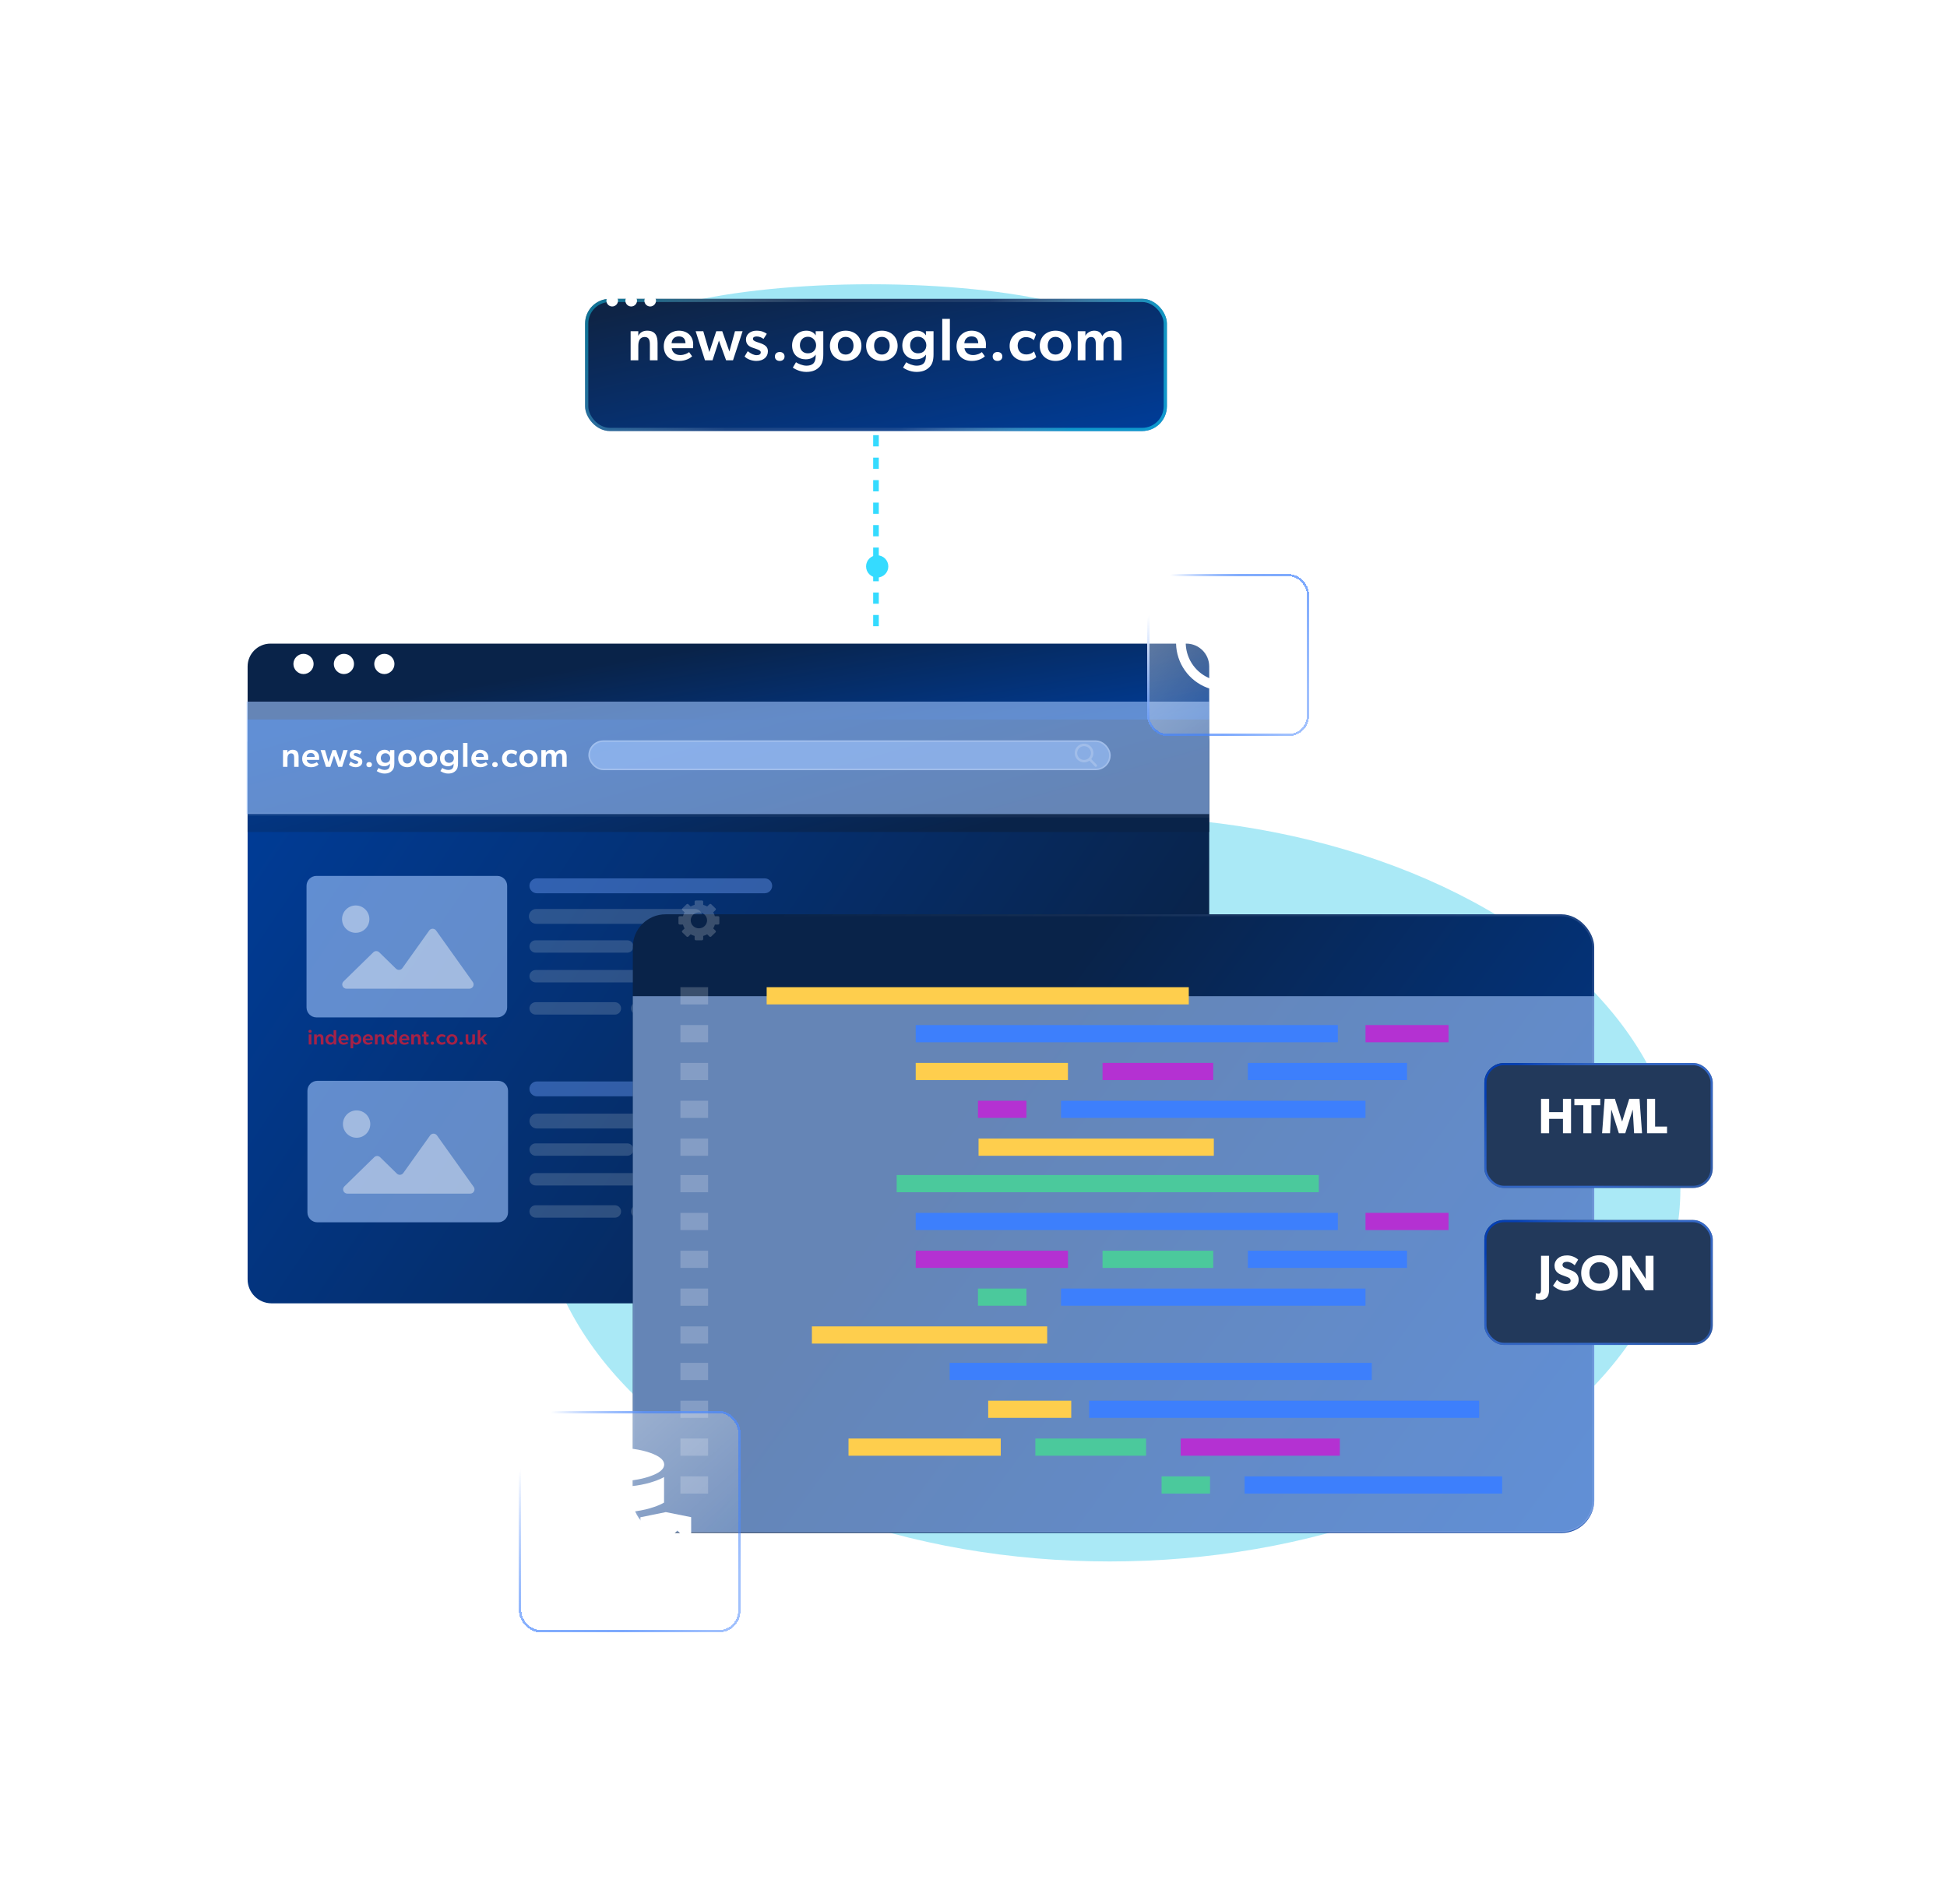 <svg width="589" height="576" viewBox="0 0 589 576" fill="none" xmlns="http://www.w3.org/2000/svg">
<g id="google_news_api_hero">
<g id="Group 1143963">
<path id="Vector" d="M337.878 231.287L335.906 229.306C336.413 228.725 336.691 227.992 336.691 227.23C336.691 225.449 335.19 224 333.346 224C331.501 224 330 225.449 330 227.23C330 229.011 331.501 230.46 333.346 230.46C334.038 230.46 334.698 230.258 335.262 229.876L337.249 231.871C337.332 231.954 337.444 232 337.564 232C337.677 232 337.785 231.958 337.866 231.882C338.04 231.721 338.045 231.454 337.878 231.287ZM333.346 224.843C334.709 224.843 335.818 225.914 335.818 227.23C335.818 228.546 334.709 229.617 333.346 229.617C331.982 229.617 330.873 228.546 330.873 227.23C330.873 225.914 331.982 224.843 333.346 224.843Z" fill="white" fill-opacity="0.2"/>
<g id="Ellipse 2516" style="mix-blend-mode:screen" opacity="0.4" filter="url(#filter0_f_2159_7834)">
<ellipse cx="263.5" cy="105" rx="79.5" ry="19" fill="#15C1E6"/>
</g>
<g id="Ellipse 2515" style="mix-blend-mode:screen" opacity="0.6" filter="url(#filter1_f_2159_7834)">
<ellipse cx="335.671" cy="359.704" rx="172.671" ry="112.704" fill="#15C1E6" fill-opacity="0.6"/>
</g>
<g id="Group 1143156">
<path id="Vector 580" d="M265 189.457L265 178.817L265 125" stroke="url(#paint0_linear_2159_7834)" stroke-width="1.701" stroke-dasharray="3.4 3.4"/>
<g id="Ellipse 2492" filter="url(#filter2_dd_2159_7834)">
<circle cx="3.364" cy="3.364" r="3.364" transform="matrix(-1 0 0 1 268.729 168)" fill="#35DBFF"/>
</g>
</g>
<g id="Group 1143473">
<g id="Rectangle 6849" filter="url(#filter3_bd_2159_7834)">
<path d="M74.906 219.073C74.906 215.069 78.153 211.822 82.157 211.822H358.559C362.563 211.822 365.809 215.069 365.809 219.073V381.68C365.809 385.685 362.563 388.931 358.559 388.931H82.157C78.153 388.931 74.906 385.685 74.906 381.68V219.073Z" fill="url(#paint1_linear_2159_7834)"/>
</g>
<g id="Frame 1143299">
<g clip-path="url(#clip0_2159_7834)">
<g id="Group 1143424">
<g id="Rectangle 8701" style="mix-blend-mode:overlay">
<path d="M92.731 267.997C92.731 266.34 94.074 264.997 95.731 264.997H150.421C152.078 264.997 153.421 266.34 153.421 267.997V304.8C153.421 306.457 152.078 307.8 150.421 307.8H95.731C94.074 307.8 92.731 306.457 92.731 304.8V267.997Z" fill="#A2C6FF" fill-opacity="0.6"/>
</g>
<g id="Rectangle 8702" style="mix-blend-mode:overlay">
<path d="M93 330C93 328.343 94.343 327 96 327H150.69C152.347 327 153.69 328.343 153.69 330V366.803C153.69 368.459 152.347 369.803 150.69 369.803H96C94.343 369.803 93 368.459 93 366.803V330Z" fill="#A2C6FF" fill-opacity="0.6"/>
</g>
<path id="Union" fill-rule="evenodd" clip-rule="evenodd" d="M141.996 299.119C143.035 299.119 143.64 297.945 143.036 297.1L131.924 281.515C131.414 280.8 130.353 280.8 129.843 281.515L121.729 292.895C121.273 293.533 120.356 293.615 119.795 293.066L114.722 288.106C114.226 287.62 113.432 287.62 112.936 288.106L103.915 296.928C103.096 297.728 103.663 299.119 104.808 299.119H117.29H125.984H141.996Z" fill="white" fill-opacity="0.4"/>
<path id="Union_2" fill-rule="evenodd" clip-rule="evenodd" d="M142.266 361.122C143.304 361.122 143.909 359.948 143.306 359.102L132.193 343.518C131.684 342.803 130.622 342.803 130.113 343.518L121.998 354.898C121.543 355.536 120.625 355.618 120.065 355.069L114.992 350.109C114.495 349.623 113.702 349.623 113.205 350.109L104.184 358.931C103.365 359.731 103.932 361.122 105.077 361.122H117.56H126.254H142.266Z" fill="white" fill-opacity="0.4"/>
<path id="Ellipse 2093" d="M111.745 278.078C111.745 280.362 109.894 282.214 107.609 282.214C105.325 282.214 103.473 280.362 103.473 278.078C103.473 275.793 105.325 273.941 107.609 273.941C109.894 273.941 111.745 275.793 111.745 278.078Z" fill="white" fill-opacity="0.4"/>
<path id="Ellipse 2094" d="M112.015 340.081C112.015 342.365 110.163 344.217 107.879 344.217C105.594 344.217 103.742 342.365 103.742 340.081C103.742 337.796 105.594 335.944 107.879 335.944C110.163 335.944 112.015 337.796 112.015 340.081Z" fill="white" fill-opacity="0.4"/>
</g>
<path id="independent.co.uk" d="M93.798 312.475C93.515 312.475 93.314 312.293 93.314 312.029C93.314 311.771 93.515 311.583 93.798 311.583C94.081 311.583 94.282 311.771 94.282 312.029C94.282 312.293 94.081 312.475 93.798 312.475ZM93.396 312.959H94.2V316H93.396V312.959ZM97.046 314.373C97.046 313.92 96.964 313.562 96.499 313.562C96.003 313.562 95.833 313.977 95.833 314.486V316H95.029V312.959H95.833L95.827 313.417H95.846C96.009 313.097 96.317 312.902 96.757 312.902C97.63 312.902 97.85 313.468 97.85 314.197V316H97.046V314.373ZM100.951 315.522H100.932C100.687 315.912 100.31 316.069 99.889 316.069C98.997 316.069 98.45 315.378 98.45 314.473C98.45 313.612 99.022 312.902 99.946 312.902C100.354 312.902 100.7 313.053 100.913 313.38H100.926C100.92 313.242 100.92 313.078 100.92 312.864V311.664H101.718V316H100.957L100.951 315.522ZM100.115 315.416C100.599 315.416 100.938 315.045 100.938 314.473C100.938 313.964 100.605 313.518 100.09 313.518C99.569 313.518 99.267 313.964 99.267 314.473C99.267 315.001 99.594 315.416 100.115 315.416ZM103.183 314.737C103.259 315.221 103.63 315.453 104.088 315.453C104.497 315.453 104.861 315.271 105.006 315.145L105.32 315.579C105.15 315.755 104.691 316.069 103.95 316.069C103.033 316.069 102.354 315.51 102.354 314.53C102.354 313.556 103.064 312.902 103.931 312.902C104.867 312.902 105.433 313.518 105.433 314.329C105.433 314.486 105.42 314.737 105.42 314.737H103.183ZM103.925 313.499C103.447 313.499 103.196 313.832 103.171 314.215H104.629C104.616 313.882 104.49 313.499 103.925 313.499ZM106.853 313.386L106.865 313.392C107.11 313.028 107.475 312.89 107.877 312.89C108.769 312.89 109.316 313.581 109.316 314.486C109.316 315.347 108.744 316.057 107.82 316.057C107.356 316.057 107.098 315.893 106.847 315.592L106.834 315.598C106.84 315.742 106.847 315.881 106.847 316.094V317.15H106.049V312.959H106.865L106.853 313.386ZM107.651 313.543C107.167 313.543 106.828 313.914 106.828 314.486C106.828 314.995 107.161 315.441 107.676 315.441C108.198 315.441 108.499 314.995 108.499 314.486C108.499 313.958 108.172 313.543 107.651 313.543ZM110.568 314.737C110.644 315.221 111.014 315.453 111.473 315.453C111.882 315.453 112.246 315.271 112.391 315.145L112.705 315.579C112.535 315.755 112.076 316.069 111.335 316.069C110.418 316.069 109.739 315.51 109.739 314.53C109.739 313.556 110.449 312.902 111.316 312.902C112.252 312.902 112.818 313.518 112.818 314.329C112.818 314.486 112.805 314.737 112.805 314.737H110.568ZM111.31 313.499C110.832 313.499 110.581 313.832 110.556 314.215H112.014C112.001 313.882 111.875 313.499 111.31 313.499ZM115.432 314.373C115.432 313.92 115.35 313.562 114.885 313.562C114.389 313.562 114.219 313.977 114.219 314.486V316H113.415V312.959H114.219L114.213 313.417H114.231C114.395 313.097 114.703 312.902 115.143 312.902C116.016 312.902 116.236 313.468 116.236 314.197V316H115.432V314.373ZM119.337 315.522H119.318C119.073 315.912 118.696 316.069 118.275 316.069C117.382 316.069 116.836 315.378 116.836 314.473C116.836 313.612 117.408 312.902 118.331 312.902C118.74 312.902 119.085 313.053 119.299 313.38H119.311C119.305 313.242 119.305 313.078 119.305 312.864V311.664H120.103V316H119.343L119.337 315.522ZM118.501 315.416C118.985 315.416 119.324 315.045 119.324 314.473C119.324 313.964 118.991 313.518 118.476 313.518C117.954 313.518 117.653 313.964 117.653 314.473C117.653 315.001 117.979 315.416 118.501 315.416ZM121.569 314.737C121.644 315.221 122.015 315.453 122.474 315.453C122.882 315.453 123.247 315.271 123.391 315.145L123.705 315.579C123.536 315.755 123.077 316.069 122.336 316.069C121.418 316.069 120.74 315.51 120.74 314.53C120.74 313.556 121.45 312.902 122.317 312.902C123.253 312.902 123.819 313.518 123.819 314.329C123.819 314.486 123.806 314.737 123.806 314.737H121.569ZM122.31 313.499C121.833 313.499 121.582 313.832 121.556 314.215H123.014C123.002 313.882 122.876 313.499 122.31 313.499ZM126.432 314.373C126.432 313.92 126.351 313.562 125.886 313.562C125.389 313.562 125.22 313.977 125.22 314.486V316H124.415V312.959H125.22L125.213 313.417H125.232C125.395 313.097 125.703 312.902 126.143 312.902C127.017 312.902 127.237 313.468 127.237 314.197V316H126.432V314.373ZM128.961 314.819C128.961 315.284 129.043 315.397 129.326 315.397C129.489 315.397 129.615 315.347 129.615 315.347L129.659 315.969C129.621 315.981 129.382 316.069 129.043 316.069C128.421 316.069 128.163 315.786 128.163 314.995V313.587H127.711V312.965H128.163V312.098H128.961V312.965H129.665V313.587H128.961V314.819ZM130.802 316.069C130.501 316.069 130.293 315.893 130.293 315.604C130.293 315.309 130.501 315.133 130.802 315.133C131.091 315.133 131.305 315.309 131.305 315.604C131.305 315.893 131.091 316.069 130.802 316.069ZM134.563 315.07L134.789 315.661C134.726 315.717 134.412 316.069 133.601 316.069C132.772 316.069 132.005 315.497 132.005 314.505C132.005 313.505 132.797 312.902 133.614 312.902C134.38 312.902 134.682 313.21 134.764 313.292L134.544 313.895C134.45 313.807 134.179 313.575 133.708 313.575C133.231 313.575 132.847 313.908 132.847 314.467C132.847 315.026 133.231 315.39 133.752 315.39C134.274 315.39 134.563 315.07 134.563 315.07ZM136.746 316.069C135.81 316.069 135.094 315.453 135.094 314.492C135.094 313.531 135.81 312.902 136.746 312.902C137.676 312.902 138.393 313.531 138.393 314.492C138.393 315.453 137.676 316.069 136.746 316.069ZM137.563 314.473C137.563 313.952 137.262 313.549 136.746 313.549C136.219 313.549 135.93 313.952 135.93 314.473C135.93 314.995 136.219 315.403 136.746 315.403C137.262 315.403 137.563 314.995 137.563 314.473ZM139.502 316.069C139.2 316.069 138.993 315.893 138.993 315.604C138.993 315.309 139.2 315.133 139.502 315.133C139.791 315.133 140.004 315.309 140.004 315.604C140.004 315.893 139.791 316.069 139.502 316.069ZM141.666 314.586C141.666 315.039 141.742 315.397 142.207 315.397C142.69 315.397 142.873 315.013 142.873 314.505V312.959H143.677V316H142.898L142.892 315.573C142.716 315.874 142.389 316.057 141.949 316.057C141.076 316.057 140.862 315.491 140.862 314.762V312.959H141.666V314.586ZM145.629 314.611L145.308 314.951V316H144.51V311.664H145.308V314.146L146.408 312.959H147.294L146.169 314.109L147.445 316H146.515L145.629 314.611Z" fill="#EC1A2E" fill-opacity="0.7"/>
<path id="Line 233 (Stroke)" fill-rule="evenodd" clip-rule="evenodd" d="M160.166 267.994C160.166 266.752 161.172 265.746 162.414 265.746H231.346C232.587 265.746 233.594 266.752 233.594 267.994C233.594 269.235 232.587 270.242 231.346 270.242H162.414C161.172 270.242 160.166 269.235 160.166 267.994Z" fill="#76A5FF" fill-opacity="0.4"/>
<path id="Line 233 (Stroke)_2" fill-rule="evenodd" clip-rule="evenodd" d="M160.166 329.433C160.166 328.192 161.172 327.186 162.414 327.186H231.346C232.587 327.186 233.594 328.192 233.594 329.433C233.594 330.675 232.587 331.681 231.346 331.681H162.414C161.172 331.681 160.166 330.675 160.166 329.433Z" fill="#76A5FF" fill-opacity="0.4"/>
<path id="Line 233 (Stroke)_3" fill-rule="evenodd" clip-rule="evenodd" d="M160 277.248C160 276.006 161.006 275 162.248 275H210.201C211.442 275 212.448 276.006 212.448 277.248C212.448 278.489 211.442 279.496 210.201 279.496H162.248C161.006 279.496 160 278.489 160 277.248Z" fill="#D2DCE4" fill-opacity="0.2"/>
<path id="Line 233 (Stroke)_4" fill-rule="evenodd" clip-rule="evenodd" d="M160.166 339.174C160.166 337.932 161.172 336.926 162.414 336.926H210.367C211.608 336.926 212.614 337.932 212.614 339.174C212.614 340.415 211.608 341.421 210.367 341.421H162.414C161.172 341.421 160.166 340.415 160.166 339.174Z" fill="#D2DCE4" fill-opacity="0.2"/>
<path id="Line 233 (Stroke)_5" fill-rule="evenodd" clip-rule="evenodd" d="M160.166 286.351C160.166 285.316 161.005 284.478 162.039 284.478H189.762C190.796 284.478 191.635 285.316 191.635 286.351C191.635 287.385 190.796 288.224 189.762 288.224H162.039C161.005 288.224 160.166 287.385 160.166 286.351Z" fill="#D2DCE4" fill-opacity="0.2"/>
<path id="Line 233 (Stroke)_6" fill-rule="evenodd" clip-rule="evenodd" d="M160.166 347.79C160.166 346.756 161.005 345.917 162.039 345.917H189.762C190.796 345.917 191.635 346.756 191.635 347.79C191.635 348.825 190.796 349.663 189.762 349.663H162.039C161.005 349.663 160.166 348.825 160.166 347.79Z" fill="#D2DCE4" fill-opacity="0.2"/>
<path id="Line 233 (Stroke)_7" fill-rule="evenodd" clip-rule="evenodd" d="M160.166 295.342C160.166 294.307 161.005 293.469 162.039 293.469H198.004C199.038 293.469 199.877 294.307 199.877 295.342C199.877 296.376 199.038 297.215 198.004 297.215H162.039C161.005 297.215 160.166 296.376 160.166 295.342Z" fill="#D2DCE4" fill-opacity="0.2"/>
<path id="Line 233 (Stroke)_8" fill-rule="evenodd" clip-rule="evenodd" d="M160.166 356.781C160.166 355.747 161.005 354.908 162.039 354.908H198.004C199.038 354.908 199.877 355.747 199.877 356.781C199.877 357.816 199.038 358.655 198.004 358.655H162.039C161.005 358.655 160.166 357.816 160.166 356.781Z" fill="#D2DCE4" fill-opacity="0.2"/>
<path id="Line 233 (Stroke)_9" fill-rule="evenodd" clip-rule="evenodd" d="M160.166 305.082C160.166 304.048 161.005 303.209 162.039 303.209H186.016C187.05 303.209 187.889 304.048 187.889 305.082C187.889 306.117 187.05 306.955 186.016 306.955H162.039C161.005 306.955 160.166 306.117 160.166 305.082Z" fill="#D2DCE4" fill-opacity="0.2"/>
<path id="Line 233 (Stroke)_10" fill-rule="evenodd" clip-rule="evenodd" d="M160.166 366.523C160.166 365.488 161.005 364.649 162.039 364.649H186.016C187.05 364.649 187.889 365.488 187.889 366.523C187.889 367.557 187.05 368.396 186.016 368.396H162.039C161.005 368.396 160.166 367.557 160.166 366.523Z" fill="#D2DCE4" fill-opacity="0.2"/>
<path id="Line 233 (Stroke)_11" fill-rule="evenodd" clip-rule="evenodd" d="M195.381 286.351C195.381 285.316 196.22 284.478 197.254 284.478H242.959C243.994 284.478 244.832 285.316 244.832 286.351C244.832 287.385 243.994 288.224 242.959 288.224H197.254C196.22 288.224 195.381 287.385 195.381 286.351Z" fill="#D2DCE4"/>
<path id="Line 233 (Stroke)_12" fill-rule="evenodd" clip-rule="evenodd" d="M195.381 347.79C195.381 346.756 196.22 345.917 197.254 345.917H242.959C243.994 345.917 244.832 346.756 244.832 347.79C244.832 348.825 243.994 349.663 242.959 349.663H197.254C196.22 349.663 195.381 348.825 195.381 347.79Z" fill="#D2DCE4"/>
<path id="Line 233 (Stroke)_13" fill-rule="evenodd" clip-rule="evenodd" d="M204.371 295.342C204.371 294.307 205.21 293.469 206.244 293.469H264.687C265.721 293.469 266.56 294.307 266.56 295.342C266.56 296.376 265.721 297.215 264.687 297.215H206.244C205.21 297.215 204.371 296.376 204.371 295.342Z" fill="#B8C4D0"/>
<path id="Line 233 (Stroke)_14" fill-rule="evenodd" clip-rule="evenodd" d="M204.371 356.781C204.371 355.747 205.21 354.908 206.244 354.908H264.687C265.721 354.908 266.56 355.747 266.56 356.781C266.56 357.816 265.721 358.655 264.687 358.655H206.244C205.21 358.655 204.371 357.816 204.371 356.781Z" fill="#B8C4D0"/>
<path id="Line 233 (Stroke)_15" fill-rule="evenodd" clip-rule="evenodd" d="M190.885 305.082C190.885 304.048 191.723 303.209 192.758 303.209H231.72C232.754 303.209 233.593 304.048 233.593 305.082C233.593 306.117 232.754 306.955 231.72 306.955H192.758C191.723 306.955 190.885 306.117 190.885 305.082Z" fill="#D2DCE4" fill-opacity="0.2"/>
<path id="Line 233 (Stroke)_16" fill-rule="evenodd" clip-rule="evenodd" d="M190.885 366.523C190.885 365.488 191.723 364.649 192.758 364.649H231.72C232.754 364.649 233.593 365.488 233.593 366.523C233.593 367.557 232.754 368.396 231.72 368.396H192.758C191.723 368.396 190.885 367.557 190.885 366.523Z" fill="#D2DCE4" fill-opacity="0.2"/>
<path id="Line 233 (Stroke)_17" fill-rule="evenodd" clip-rule="evenodd" d="M248.578 286.351C248.578 285.316 249.417 284.478 250.451 284.478H275.177C276.211 284.478 277.05 285.316 277.05 286.351C277.05 287.385 276.211 288.224 275.177 288.224H250.451C249.417 288.224 248.578 287.385 248.578 286.351Z" fill="#B8C4D0"/>
<path id="Line 233 (Stroke)_18" fill-rule="evenodd" clip-rule="evenodd" d="M248.578 347.79C248.578 346.756 249.417 345.917 250.451 345.917H275.177C276.211 345.917 277.05 346.756 277.05 347.79C277.05 348.825 276.211 349.663 275.177 349.663H250.451C249.417 349.663 248.578 348.825 248.578 347.79Z" fill="#B8C4D0"/>
<path id="Line 233 (Stroke)_19" fill-rule="evenodd" clip-rule="evenodd" d="M264.312 305.082C264.312 304.048 265.151 303.209 266.186 303.209H314.888C315.922 303.209 316.761 304.048 316.761 305.082C316.761 306.117 315.922 306.955 314.888 306.955H266.186C265.151 306.955 264.312 306.117 264.312 305.082Z" fill="#B8C4D0"/>
<path id="Line 233 (Stroke)_20" fill-rule="evenodd" clip-rule="evenodd" d="M264.312 366.523C264.312 365.488 265.151 364.649 266.186 364.649H314.888C315.922 364.649 316.761 365.488 316.761 366.523C316.761 367.557 315.922 368.396 314.888 368.396H266.186C265.151 368.396 264.312 367.557 264.312 366.523Z" fill="#B8C4D0"/>
<path id="Line 233 (Stroke)_21" fill-rule="evenodd" clip-rule="evenodd" d="M271.057 295.342C271.057 294.307 271.895 293.469 272.93 293.469H305.148C306.183 293.469 307.021 294.307 307.021 295.342C307.021 296.376 306.183 297.215 305.148 297.215H272.93C271.895 297.215 271.057 296.376 271.057 295.342Z" fill="#D2DCE4"/>
<path id="Line 233 (Stroke)_22" fill-rule="evenodd" clip-rule="evenodd" d="M271.057 356.781C271.057 355.747 271.895 354.908 272.93 354.908H305.148C306.183 354.908 307.021 355.747 307.021 356.781C307.021 357.816 306.183 358.655 305.148 358.655H272.93C271.895 358.655 271.057 357.816 271.057 356.781Z" fill="#D2DCE4"/>
<path id="Line 233 (Stroke)_23" fill-rule="evenodd" clip-rule="evenodd" d="M236.59 305.082C236.59 304.048 237.428 303.209 238.463 303.209H259.442C260.477 303.209 261.316 304.048 261.316 305.082C261.316 306.117 260.477 306.955 259.442 306.955H238.463C237.428 306.955 236.59 306.117 236.59 305.082Z" fill="#D2DCE4"/>
<path id="Line 233 (Stroke)_24" fill-rule="evenodd" clip-rule="evenodd" d="M236.59 366.523C236.59 365.488 237.428 364.649 238.463 364.649H259.442C260.477 364.649 261.316 365.488 261.316 366.523C261.316 367.557 260.477 368.396 259.442 368.396H238.463C237.428 368.396 236.59 367.557 236.59 366.523Z" fill="#D2DCE4"/>
</g>
</g>
<g id="Rectangle 6851" filter="url(#filter4_bd_2159_7834)">
<path d="M74.906 196.29C74.906 192.47 78.003 189.374 81.822 189.374H358.894C362.713 189.374 365.809 192.47 365.809 196.29V212.34H74.906V196.29Z" fill="url(#paint2_linear_2159_7834)"/>
</g>
<g id="Group 113581">
<path id="Vector_2" d="M94.873 200.876C94.873 202.551 93.491 203.933 91.816 203.933C90.141 203.933 88.76 202.551 88.76 200.876C88.76 199.201 90.141 197.819 91.816 197.819C93.491 197.819 94.873 199.201 94.873 200.876Z" fill="white"/>
<path id="Vector_3" d="M107.098 200.876C107.098 202.551 105.716 203.933 104.041 203.933C102.366 203.933 100.984 202.551 100.984 200.876C100.984 199.201 102.366 197.819 104.041 197.819C105.758 197.819 107.098 199.201 107.098 200.876Z" fill="white"/>
<path id="Vector_4" d="M119.328 200.876C119.328 202.551 117.946 203.933 116.272 203.933C114.597 203.933 113.215 202.551 113.215 200.876C113.215 199.201 114.597 197.819 116.272 197.819C117.946 197.819 119.328 199.201 119.328 200.876Z" fill="white"/>
</g>
<g id="Group 1143633">
<g id="Rectangle 6850" filter="url(#filter5_bd_2159_7834)">
<path d="M74.906 212.34H365.809V246.364H74.906V212.34Z" fill="url(#paint3_linear_2159_7834)"/>
</g>
<g id="Rectangle 6853" style="mix-blend-mode:overlay">
<path d="M74.621 212.269H365.822V246.292H74.621V212.269Z" fill="#A2C6FF" fill-opacity="0.6"/>
</g>
<g id="Rectangle 6852" style="mix-blend-mode:overlay">
<rect x="178" y="224" width="158" height="9" rx="4.5" fill="#A2C6FF" fill-opacity="0.6"/>
<rect x="178.232" y="224.232" width="157.536" height="8.536" rx="4.268" stroke="white" stroke-opacity="0.2" stroke-width="0.464" stroke-linecap="round"/>
</g>
<path id="Vector 1058" d="M74.906 246.363L366.04 246.818" stroke="white" stroke-opacity="0.05" stroke-width="1.086"/>
<path id="news.google.com" d="M88.986 229.283C88.986 228.528 88.85 227.93 88.074 227.93C87.245 227.93 86.962 228.622 86.962 229.472V232H85.619V226.923H86.962L86.951 227.688H86.983C87.255 227.153 87.769 226.828 88.504 226.828C89.962 226.828 90.329 227.772 90.329 228.989V232H88.986V229.283ZM92.799 229.891C92.925 230.699 93.544 231.087 94.31 231.087C94.992 231.087 95.6 230.783 95.842 230.573L96.366 231.297C96.083 231.591 95.317 232.115 94.079 232.115C92.547 232.115 91.415 231.182 91.415 229.545C91.415 227.919 92.6 226.828 94.048 226.828C95.611 226.828 96.555 227.856 96.555 229.209C96.555 229.472 96.534 229.891 96.534 229.891H92.799ZM94.037 227.825C93.24 227.825 92.82 228.381 92.778 229.021H95.212C95.191 228.465 94.981 227.825 94.037 227.825ZM101.058 228.559L99.935 232H98.613L96.987 226.923H98.32L99.379 230.563L100.585 226.923H101.635L102.883 230.468L103.859 226.923H105.191L103.512 232H102.306L101.058 228.559ZM108.845 228.265C108.551 228.045 108.121 227.835 107.66 227.835C107.219 227.835 106.999 228.003 106.999 228.244C106.999 228.465 107.167 228.643 107.733 228.821L108.09 228.937C109.212 229.304 109.611 229.703 109.611 230.437C109.611 231.402 108.845 232.115 107.597 232.115C106.82 232.115 105.95 231.801 105.541 231.329L106.086 230.416C106.684 230.878 107.198 231.108 107.628 231.108C108.132 231.108 108.363 230.919 108.363 230.626C108.363 230.363 108.163 230.217 107.513 229.996L106.925 229.797C106.17 229.545 105.782 229.094 105.782 228.349C105.782 227.426 106.621 226.828 107.597 226.828C108.499 226.828 109.003 227.069 109.422 227.374L108.845 228.265ZM111.684 232.115C111.181 232.115 110.835 231.822 110.835 231.339C110.835 230.846 111.181 230.552 111.684 230.552C112.167 230.552 112.524 230.846 112.524 231.339C112.524 231.822 112.167 232.115 111.684 232.115ZM117.942 231.035C117.596 231.559 116.987 231.832 116.211 231.832C114.931 231.832 113.84 231.014 113.84 229.398C113.84 227.993 114.826 226.828 116.337 226.828C117.019 226.828 117.596 227.08 117.952 227.625H117.973L117.963 226.923H119.295V230.951C119.295 232.063 119.064 232.692 118.634 233.143C118.194 233.605 117.543 234.035 116.326 234.035C115.12 234.035 114.218 233.458 113.966 233.28L114.522 232.346C114.847 232.577 115.676 232.944 116.326 232.944C117.05 232.944 117.428 232.713 117.617 232.493C117.805 232.273 117.963 231.853 117.963 231.287V231.035H117.942ZM118.036 229.367C118.036 228.633 117.491 227.888 116.609 227.888C115.728 227.888 115.204 228.538 115.204 229.367C115.204 230.143 115.707 230.783 116.588 230.783C117.554 230.783 118.036 230.143 118.036 229.367ZM123.212 232.115C121.649 232.115 120.453 231.087 120.453 229.482C120.453 227.877 121.649 226.828 123.212 226.828C124.764 226.828 125.96 227.877 125.96 229.482C125.96 231.087 124.764 232.115 123.212 232.115ZM124.576 229.451C124.576 228.58 124.072 227.909 123.212 227.909C122.331 227.909 121.848 228.58 121.848 229.451C121.848 230.322 122.331 231.003 123.212 231.003C124.072 231.003 124.576 230.322 124.576 229.451ZM129.538 232.115C127.975 232.115 126.779 231.087 126.779 229.482C126.779 227.877 127.975 226.828 129.538 226.828C131.09 226.828 132.286 227.877 132.286 229.482C132.286 231.087 131.09 232.115 129.538 232.115ZM130.901 229.451C130.901 228.58 130.398 227.909 129.538 227.909C128.656 227.909 128.174 228.58 128.174 229.451C128.174 230.322 128.656 231.003 129.538 231.003C130.398 231.003 130.901 230.322 130.901 229.451ZM137.206 231.035C136.86 231.559 136.252 231.832 135.475 231.832C134.196 231.832 133.105 231.014 133.105 229.398C133.105 227.993 134.091 226.828 135.601 226.828C136.283 226.828 136.86 227.08 137.217 227.625H137.238L137.227 226.923H138.56V230.951C138.56 232.063 138.329 232.692 137.899 233.143C137.458 233.605 136.808 234.035 135.591 234.035C134.384 234.035 133.482 233.458 133.23 233.28L133.786 232.346C134.112 232.577 134.94 232.944 135.591 232.944C136.315 232.944 136.692 232.713 136.881 232.493C137.07 232.273 137.227 231.853 137.227 231.287V231.035H137.206ZM137.301 229.367C137.301 228.633 136.755 227.888 135.874 227.888C134.993 227.888 134.468 228.538 134.468 229.367C134.468 230.143 134.972 230.783 135.853 230.783C136.818 230.783 137.301 230.143 137.301 229.367ZM140.084 224.761H141.417V232H140.084V224.761ZM143.965 229.891C144.091 230.699 144.71 231.087 145.475 231.087C146.157 231.087 146.766 230.783 147.007 230.573L147.532 231.297C147.248 231.591 146.483 232.115 145.245 232.115C143.713 232.115 142.58 231.182 142.58 229.545C142.58 227.919 143.765 226.828 145.213 226.828C146.776 226.828 147.72 227.856 147.72 229.209C147.72 229.472 147.699 229.891 147.699 229.891H143.965ZM145.203 227.825C144.405 227.825 143.986 228.381 143.944 229.021H146.378C146.357 228.465 146.147 227.825 145.203 227.825ZM149.747 232.115C149.244 232.115 148.897 231.822 148.897 231.339C148.897 230.846 149.244 230.552 149.747 230.552C150.23 230.552 150.586 230.846 150.586 231.339C150.586 231.822 150.23 232.115 149.747 232.115ZM156.131 230.447L156.508 231.434C156.403 231.528 155.879 232.115 154.525 232.115C153.141 232.115 151.861 231.161 151.861 229.503C151.861 227.835 153.183 226.828 154.546 226.828C155.826 226.828 156.33 227.342 156.466 227.479L156.099 228.486C155.942 228.339 155.491 227.951 154.704 227.951C153.907 227.951 153.267 228.507 153.267 229.44C153.267 230.374 153.907 230.982 154.777 230.982C155.648 230.982 156.131 230.447 156.131 230.447ZM159.881 232.115C158.318 232.115 157.122 231.087 157.122 229.482C157.122 227.877 158.318 226.828 159.881 226.828C161.434 226.828 162.63 227.877 162.63 229.482C162.63 231.087 161.434 232.115 159.881 232.115ZM161.245 229.451C161.245 228.58 160.742 227.909 159.881 227.909C159 227.909 158.518 228.58 158.518 229.451C158.518 230.322 159 231.003 159.881 231.003C160.742 231.003 161.245 230.322 161.245 229.451ZM170.078 229.157C170.078 228.538 169.942 227.93 169.281 227.93C168.61 227.93 168.263 228.507 168.263 229.377V232H166.921V229.147C166.921 228.454 166.742 227.93 166.102 227.93C165.41 227.93 165.106 228.58 165.106 229.377V232H163.763V226.923H165.106L165.095 227.688H165.127C165.358 227.216 165.976 226.828 166.637 226.828C167.372 226.828 167.812 227.122 168.054 227.793C168.41 227.174 168.987 226.828 169.722 226.828C171.054 226.828 171.421 227.772 171.421 228.937V232H170.078V229.157Z" fill="white"/>
</g>
</g>
<g id="Group 1143822">
<g id="Group 1143751">
<g id="Group 1142970" filter="url(#filter6_dd_2159_7834)">
<g id="Rectangle 5">
<rect x="191.438" y="265.076" width="290.838" height="187.188" rx="9.903" fill="url(#paint4_linear_2159_7834)"/>
<rect x="191.736" y="265.375" width="290.24" height="186.591" rx="9.604" stroke="url(#paint5_linear_2159_7834)" stroke-opacity="0.2" stroke-width="0.597"/>
</g>
<g id="Rectangle 8773" style="mix-blend-mode:overlay">
<path d="M191.438 289.834H482.341V442.094C482.341 447.563 477.907 451.997 472.438 451.997H201.341C195.871 451.997 191.438 447.563 191.438 442.094V289.834Z" fill="#A2C6FF" fill-opacity="0.6"/>
</g>
</g>
</g>
<g id="Group 1143752">
<path id="Vector_5" d="M359.627 298.675H231.928V303.878H359.627V298.675Z" fill="#FECE4D"/>
<path id="Vector_6" d="M414.985 412.318H287.285V417.522H414.985V412.318Z" fill="#3D7FFC"/>
<path id="Vector_7" d="M214.212 298.675H205.838V303.878H214.212V298.675Z" fill="white" fill-opacity="0.2"/>
<path id="Vector_8" d="M214.212 412.318H205.838V417.522H214.212V412.318Z" fill="white" fill-opacity="0.2"/>
<path id="Vector_9" d="M404.717 310.123H277.018V315.326H404.717V310.123Z" fill="#3D7FFC"/>
<path id="Vector_10" d="M447.468 423.766H329.467V428.969H447.468V423.766Z" fill="#3D7FFC"/>
<path id="Vector_11" d="M438.209 310.125H413.088V315.328H438.209V310.125Z" fill="#B431D2"/>
<path id="Vector_12" d="M324.067 423.766H298.945V428.969H324.067V423.766Z" fill="#FECE4D"/>
<path id="Vector_13" d="M323.073 321.569H277.018V326.773H323.073V321.569Z" fill="#FECE4D"/>
<path id="Vector_14" d="M302.749 435.218H256.693V440.421H302.749V435.218Z" fill="#FECE4D"/>
<path id="Vector_15" d="M367.03 321.569H333.535V326.773H367.03V321.569Z" fill="#B431D2"/>
<path id="Vector_16" d="M346.706 435.218H313.211V440.421H346.706V435.218Z" fill="#4BC99C"/>
<path id="Vector_17" d="M425.647 321.571H377.498V326.775H425.647V321.571Z" fill="#3D7FFC"/>
<path id="Vector_18" d="M405.325 435.218H357.176V440.421H405.325V435.218Z" fill="#B431D2"/>
<path id="Vector_19" d="M413.078 333.017H320.967V338.22H413.078V333.017Z" fill="#3D7FFC"/>
<path id="Vector_20" d="M454.43 446.666H376.51V451.869H454.43V446.666Z" fill="#3D7FFC"/>
<path id="Vector_21" d="M310.508 333.017H295.854V338.22H310.508V333.017Z" fill="#B431D2"/>
<path id="Vector_22" d="M366.051 446.666H351.396V451.869H366.051V446.666Z" fill="#4BC99C"/>
<path id="Vector_23" d="M367.204 344.466H296.027V349.669H367.204V344.466Z" fill="#FECE4D"/>
<path id="Vector_24" d="M214.212 310.123H205.838V315.326H214.212V310.123Z" fill="white" fill-opacity="0.2"/>
<path id="Vector_25" d="M214.212 423.766H205.838V428.969H214.212V423.766Z" fill="white" fill-opacity="0.2"/>
<path id="Vector_26" d="M214.212 321.569H205.838V326.773H214.212V321.569Z" fill="white" fill-opacity="0.2"/>
<path id="Vector_27" d="M214.212 435.218H205.838V440.421H214.212V435.218Z" fill="white" fill-opacity="0.2"/>
<path id="Vector_28" d="M214.212 333.019H205.838V338.222H214.212V333.019Z" fill="white" fill-opacity="0.2"/>
<path id="Vector_29" d="M214.212 446.664H205.838V451.868H214.212V446.664Z" fill="white" fill-opacity="0.2"/>
<path id="Vector_30" d="M214.212 344.464H205.838V349.667H214.212V344.464Z" fill="white" fill-opacity="0.2"/>
<path id="Vector_31" d="M398.961 355.497H271.262V360.701H398.961V355.497Z" fill="#4BC99C"/>
<path id="Vector_32" d="M214.212 355.497H205.838V360.701H214.212V355.497Z" fill="white" fill-opacity="0.2"/>
<path id="Vector_33" d="M404.717 366.945H277.018V372.149H404.717V366.945Z" fill="#3D7FFC"/>
<path id="Vector_34" d="M438.209 366.946H413.088V372.15H438.209V366.946Z" fill="#B431D2"/>
<path id="Vector_35" d="M323.073 378.392H277.018V383.595H323.073V378.392Z" fill="#B431D2"/>
<path id="Vector_36" d="M367.03 378.392H333.535V383.595H367.03V378.392Z" fill="#4BC99C"/>
<path id="Vector_37" d="M425.647 378.394H377.498V383.597H425.647V378.394Z" fill="#3D7FFC"/>
<path id="Vector_38" d="M413.078 389.839H320.967V395.042H413.078V389.839Z" fill="#3D7FFC"/>
<path id="Vector_39" d="M310.508 389.839H295.854V395.042H310.508V389.839Z" fill="#4BC99C"/>
<path id="Vector_40" d="M316.79 401.286H245.613V406.49H316.79V401.286Z" fill="#FECE4D"/>
<path id="Vector_41" d="M214.212 366.945H205.838V372.149H214.212V366.945Z" fill="white" fill-opacity="0.2"/>
<path id="Vector_42" d="M214.212 378.392H205.838V383.595H214.212V378.392Z" fill="white" fill-opacity="0.2"/>
<path id="Vector_43" d="M214.212 389.84H205.838V395.043H214.212V389.84Z" fill="white" fill-opacity="0.2"/>
<path id="Vector_44" d="M214.212 401.288H205.838V406.492H214.212V401.288Z" fill="white" fill-opacity="0.2"/>
</g>
<path id="Exclude" fill-rule="evenodd" clip-rule="evenodd" d="M216.263 277.195H217.248C217.452 277.195 217.618 277.356 217.618 277.555V279.356C217.618 279.555 217.452 279.716 217.248 279.716H216.263C216.149 280.13 215.98 280.523 215.764 280.886L216.461 281.563C216.606 281.704 216.606 281.932 216.461 282.073L215.151 283.346C215.006 283.487 214.772 283.487 214.627 283.346L213.931 282.669C213.557 282.878 213.154 283.042 212.728 283.153V284.111C212.728 284.31 212.562 284.472 212.357 284.472H210.505C210.3 284.472 210.135 284.31 210.135 284.111V283.153C209.709 283.042 209.305 282.878 208.932 282.669L208.235 283.346C208.09 283.487 207.856 283.487 207.711 283.346L206.401 282.073C206.257 281.932 206.257 281.704 206.401 281.563L207.098 280.886C206.882 280.523 206.714 280.131 206.6 279.716H205.615C205.41 279.716 205.244 279.555 205.244 279.356V277.555C205.244 277.356 205.41 277.195 205.615 277.195H206.6C206.714 276.78 206.882 276.388 207.098 276.025L206.401 275.348C206.257 275.207 206.257 274.979 206.401 274.838L207.711 273.565C207.856 273.424 208.09 273.424 208.235 273.565L208.932 274.242C209.305 274.032 209.708 273.869 210.134 273.758V272.8C210.134 272.601 210.3 272.439 210.505 272.439H212.357C212.562 272.439 212.728 272.601 212.728 272.8V273.758C213.154 273.869 213.557 274.032 213.93 274.242L214.627 273.565C214.772 273.424 215.006 273.424 215.151 273.565L216.461 274.838C216.606 274.979 216.606 275.207 216.461 275.348L215.764 276.025C215.98 276.388 216.148 276.78 216.263 277.195ZM211.428 280.859C212.795 280.859 213.903 279.781 213.903 278.452C213.903 277.123 212.795 276.046 211.428 276.046C210.062 276.046 208.954 277.123 208.954 278.452C208.954 279.781 210.062 280.859 211.428 280.859Z" fill="white" fill-opacity="0.2"/>
<g id="Group 1143127">
<g id="Rectangle 7678" filter="url(#filter7_bd_2159_7834)">
<rect x="449.039" y="318.984" width="69.094" height="37.786" rx="5.936" fill="#22395B"/>
<rect x="449.367" y="319.313" width="68.438" height="37.13" rx="5.608" stroke="url(#paint6_linear_2159_7834)" stroke-width="0.656"/>
</g>
<path id="HTML" d="M475.27 342.86H472.822V338.492H468.635V342.86H466.187V332.431H468.635V336.467H472.822V332.431H475.27V342.86ZM484.106 334.366H481.415V342.86H478.967V334.366H476.276V332.431H484.106V334.366ZM496.749 342.86H494.345L493.937 335.757H493.907L491.67 342.86H489.736L487.483 335.757H487.438L487.06 342.86H484.657L485.443 332.431H488.526L490.703 339.293H490.733L492.879 332.431H495.978L496.749 342.86ZM504.306 342.86H498.26V332.431H500.694V340.835H504.306V342.86Z" fill="white"/>
</g>
<g id="Group 1143128">
<g id="Rectangle 7678_2" filter="url(#filter8_bd_2159_7834)">
<rect x="449.039" y="366.487" width="69.094" height="37.786" rx="5.936" fill="#22395B"/>
<rect x="449.367" y="366.816" width="68.438" height="37.13" rx="5.608" stroke="url(#paint7_linear_2159_7834)" stroke-width="0.656"/>
</g>
<path id="JSON" d="M468.62 390.152C468.62 391.255 468.393 392.026 467.97 392.51C467.577 392.963 466.927 393.28 466.081 393.28C465.355 393.28 464.66 393.129 464.524 393.054L464.615 391.255C464.811 391.331 465.098 391.391 465.431 391.391C466.02 391.391 466.187 390.938 466.187 390.182V379.934H468.62V390.152ZM477.569 387.189C477.569 388.187 477.101 389.094 476.345 389.683C475.605 390.273 474.637 390.545 473.519 390.545C472.007 390.545 470.662 389.759 469.816 388.973L471.025 387.189C471.781 387.975 472.944 388.504 473.745 388.504C474.531 388.504 475.136 388.126 475.136 387.431C475.136 386.721 474.365 386.449 473.912 386.282C473.458 386.116 472.672 385.844 472.325 385.693C472.068 385.572 471.539 385.376 471.085 384.937C470.632 384.514 470.269 383.909 470.269 382.927C470.269 381.929 470.753 381.143 471.357 380.645C471.947 380.146 472.899 379.813 474.108 379.813C475.317 379.813 476.708 380.388 477.418 381.098L476.375 382.806C475.771 382.202 474.834 381.748 474.048 381.748C473.262 381.748 472.687 382.05 472.687 382.685C472.687 383.32 473.277 383.562 473.745 383.743C474.199 383.925 474.97 384.197 475.302 384.333C475.589 384.438 476.285 384.71 476.753 385.179C477.192 385.617 477.569 386.252 477.569 387.189ZM489.4 385.164C489.4 388.534 486.967 390.545 483.868 390.545C480.77 390.545 478.337 388.534 478.337 385.164C478.337 381.793 480.77 379.768 483.868 379.768C486.967 379.768 489.4 381.793 489.4 385.164ZM486.922 385.103C486.922 383.123 485.607 381.854 483.868 381.854C482.13 381.854 480.815 383.108 480.815 385.103C480.815 387.099 482.13 388.368 483.868 388.368C485.607 388.368 486.922 387.099 486.922 385.103ZM500.208 390.363H497.699L493.12 383.29C493.12 383.29 493.165 384.544 493.165 385.648V390.363H490.777V379.934H493.392L497.866 386.947C497.866 386.947 497.82 385.769 497.82 384.665V379.934H500.208V390.363Z" fill="white"/>
</g>
</g>
<g id="search (1) 1" clip-path="url(#clip1_2159_7834)">
<path id="Vector_45" d="M331.777 231.375L330.111 229.642C330.539 229.133 330.774 228.492 330.774 227.825C330.774 226.267 329.506 224.999 327.947 224.999C326.389 224.999 325.121 226.267 325.121 227.825C325.121 229.384 326.389 230.652 327.947 230.652C328.532 230.652 329.09 230.475 329.567 230.14L331.245 231.886C331.315 231.959 331.41 231.999 331.511 231.999C331.607 231.999 331.697 231.963 331.766 231.896C331.913 231.755 331.917 231.522 331.777 231.375ZM327.947 225.736C329.099 225.736 330.036 226.673 330.036 227.825C330.036 228.977 329.099 229.914 327.947 229.914C326.795 229.914 325.858 228.977 325.858 227.825C325.858 226.673 326.795 225.736 327.947 225.736Z" fill="white" fill-opacity="0.2"/>
</g>
<g id="Rectangle 4" filter="url(#filter9_bd_2159_7834)">
<rect x="157" y="424" width="67" height="67" rx="6.442" fill="url(#paint8_linear_2159_7834)" shape-rendering="crispEdges"/>
<rect x="157.356" y="424.356" width="66.288" height="66.288" rx="6.086" stroke="url(#paint9_linear_2159_7834)" stroke-width="0.712" shape-rendering="crispEdges"/>
</g>
<g id="Layer_1" clip-path="url(#clip2_2159_7834)">
<path id="Vector_46" fill-rule="evenodd" clip-rule="evenodd" d="M200.93 443.09C200.93 444.487 199.47 445.68 196.55 446.67C193.63 447.677 190.103 448.18 185.977 448.18C181.85 448.18 178.3 447.677 175.38 446.67C172.46 445.68 171 444.487 171 443.09C171 441.693 172.46 440.497 175.38 439.49C178.3 438.497 181.833 438 185.977 438C190.12 438 193.63 438.497 196.55 439.49C199.47 440.497 200.93 441.697 200.93 443.093V443.09Z" fill="white"/>
<path id="Vector_47" fill-rule="evenodd" clip-rule="evenodd" d="M200.887 446.868V454.591C200.123 455.051 199.133 455.491 197.91 455.908C194.613 457.058 190.637 457.634 185.977 457.634C181.317 457.634 177.31 457.058 174 455.908C172.763 455.488 171.763 455.041 171 454.568V446.824C171.763 447.298 172.763 447.744 174 448.161C177.307 449.311 181.3 449.888 185.977 449.888C190.653 449.888 194.613 449.311 197.91 448.161C199.133 447.744 200.127 447.314 200.887 446.868Z" fill="white"/>
<path id="Vector_48" d="M209.083 459.01L201.41 457.477L193.736 459.037L193.75 467.16C193.756 469.477 194.38 471.38 195.66 472.987C196.923 474.573 198.866 475.857 201.436 476.8C204 475.85 205.94 474.56 207.2 472.967C208.46 471.377 209.096 469.413 209.096 467.13L209.083 459.007V459.01ZM202.1 468.583L200.746 469.937L197.543 466.733L198.896 465.38L200.746 467.23L204.92 463.057L206.273 464.41L202.1 468.583Z" fill="white"/>
<path id="Vector_49" fill-rule="evenodd" clip-rule="evenodd" d="M192.077 459.186C190.193 459.44 188.167 459.57 185.977 459.57C181.3 459.57 177.307 458.993 174 457.843C172.763 457.43 171.763 456.983 171 456.51V464.253C171.763 464.726 172.763 465.173 174 465.59C177.307 466.74 181.317 467.316 185.977 467.316C188.167 467.316 190.2 467.183 192.09 466.93L192.077 459.19V459.186Z" fill="white"/>
<path id="Vector_50" fill-rule="evenodd" clip-rule="evenodd" d="M194.36 474.02C193.187 472.55 192.473 470.813 192.21 468.857C190.29 469.12 188.22 469.257 185.977 469.257C181.3 469.257 177.307 468.68 174 467.53C172.763 467.113 171.763 466.667 171 466.193V473.937C171.763 474.41 172.763 474.857 174 475.273C177.307 476.423 181.317 477 185.977 477C189.847 477 193.237 476.597 196.167 475.803C195.477 475.253 194.873 474.66 194.36 474.02Z" fill="white"/>
</g>
<g id="Group 1143965">
<g id="Group 1143120">
<g id="Rectangle 7678_3" filter="url(#filter10_bd_2159_7834)">
<rect x="177" y="83" width="176" height="40" rx="7.484" fill="url(#paint10_linear_2159_7834)"/>
<rect x="177.485" y="83.485" width="175.03" height="39.03" rx="6.999" stroke="url(#paint11_linear_2159_7834)" stroke-width="0.97"/>
</g>
</g>
<path id="news.google.com_2" d="M196.602 104.297C196.602 102.99 196.366 101.955 195.022 101.955C193.588 101.955 193.098 103.153 193.098 104.624V109H190.774V100.212H193.098L193.08 101.537H193.134C193.606 100.611 194.496 100.048 195.767 100.048C198.291 100.048 198.926 101.682 198.926 103.789V109H196.602V104.297ZM203.202 105.35C203.42 106.748 204.491 107.42 205.816 107.42C206.997 107.42 208.05 106.894 208.468 106.531L209.375 107.783C208.885 108.292 207.56 109.2 205.417 109.2C202.766 109.2 200.805 107.584 200.805 104.751C200.805 101.937 202.857 100.048 205.363 100.048C208.068 100.048 209.702 101.828 209.702 104.17C209.702 104.624 209.666 105.35 209.666 105.35H203.202ZM205.344 101.773C203.964 101.773 203.238 102.736 203.165 103.843H207.378C207.342 102.881 206.979 101.773 205.344 101.773ZM217.496 103.044L215.553 109H213.265L210.45 100.212H212.756L214.59 106.512L216.679 100.212H218.494L220.655 106.349L222.344 100.212H224.65L221.745 109H219.656L217.496 103.044ZM230.975 102.536C230.467 102.154 229.722 101.791 228.923 101.791C228.161 101.791 227.779 102.082 227.779 102.499C227.779 102.881 228.07 103.189 229.05 103.498L229.668 103.698C231.611 104.333 232.301 105.023 232.301 106.294C232.301 107.965 230.975 109.2 228.814 109.2C227.471 109.2 225.964 108.655 225.255 107.838L226.2 106.258C227.235 107.057 228.124 107.457 228.869 107.457C229.74 107.457 230.14 107.13 230.14 106.621C230.14 106.167 229.795 105.913 228.669 105.532L227.652 105.187C226.345 104.751 225.673 103.97 225.673 102.681C225.673 101.083 227.126 100.048 228.814 100.048C230.376 100.048 231.247 100.466 231.974 100.992L230.975 102.536ZM235.889 109.2C235.018 109.2 234.419 108.691 234.419 107.856C234.419 107.003 235.018 106.494 235.889 106.494C236.725 106.494 237.342 107.003 237.342 107.856C237.342 108.691 236.725 109.2 235.889 109.2ZM246.72 107.329C246.121 108.237 245.068 108.709 243.724 108.709C241.509 108.709 239.62 107.293 239.62 104.497C239.62 102.064 241.327 100.048 243.942 100.048C245.122 100.048 246.121 100.484 246.738 101.428H246.775L246.756 100.212H249.062V107.184C249.062 109.109 248.663 110.198 247.919 110.979C247.156 111.778 246.03 112.523 243.924 112.523C241.836 112.523 240.274 111.524 239.838 111.215L240.801 109.599C241.364 109.999 242.798 110.634 243.924 110.634C245.177 110.634 245.83 110.235 246.157 109.853C246.484 109.472 246.756 108.746 246.756 107.765V107.329H246.72ZM246.884 104.442C246.884 103.171 245.939 101.882 244.414 101.882C242.889 101.882 241.981 103.008 241.981 104.442C241.981 105.786 242.852 106.894 244.378 106.894C246.048 106.894 246.884 105.786 246.884 104.442ZM255.842 109.2C253.136 109.2 251.066 107.42 251.066 104.642C251.066 101.864 253.136 100.048 255.842 100.048C258.529 100.048 260.599 101.864 260.599 104.642C260.599 107.42 258.529 109.2 255.842 109.2ZM258.202 104.588C258.202 103.081 257.331 101.918 255.842 101.918C254.316 101.918 253.481 103.081 253.481 104.588C253.481 106.095 254.316 107.275 255.842 107.275C257.331 107.275 258.202 106.095 258.202 104.588ZM266.791 109.2C264.086 109.2 262.016 107.42 262.016 104.642C262.016 101.864 264.086 100.048 266.791 100.048C269.478 100.048 271.548 101.864 271.548 104.642C271.548 107.42 269.478 109.2 266.791 109.2ZM269.152 104.588C269.152 103.081 268.28 101.918 266.791 101.918C265.266 101.918 264.431 103.081 264.431 104.588C264.431 106.095 265.266 107.275 266.791 107.275C268.28 107.275 269.152 106.095 269.152 104.588ZM280.065 107.329C279.465 108.237 278.412 108.709 277.069 108.709C274.853 108.709 272.965 107.293 272.965 104.497C272.965 102.064 274.672 100.048 277.287 100.048C278.467 100.048 279.465 100.484 280.083 101.428H280.119L280.101 100.212H282.407V107.184C282.407 109.109 282.008 110.198 281.263 110.979C280.5 111.778 279.375 112.523 277.268 112.523C275.18 112.523 273.619 111.524 273.183 111.215L274.145 109.599C274.708 109.999 276.143 110.634 277.268 110.634C278.521 110.634 279.175 110.235 279.502 109.853C279.829 109.472 280.101 108.746 280.101 107.765V107.329H280.065ZM280.228 104.442C280.228 103.171 279.284 101.882 277.759 101.882C276.233 101.882 275.325 103.008 275.325 104.442C275.325 105.786 276.197 106.894 277.722 106.894C279.393 106.894 280.228 105.786 280.228 104.442ZM285.046 96.471H287.352V109H285.046V96.471ZM291.763 105.35C291.981 106.748 293.052 107.42 294.377 107.42C295.558 107.42 296.611 106.894 297.028 106.531L297.936 107.783C297.446 108.292 296.121 109.2 293.978 109.2C291.327 109.2 289.366 107.584 289.366 104.751C289.366 101.937 291.418 100.048 293.923 100.048C296.629 100.048 298.263 101.828 298.263 104.17C298.263 104.624 298.227 105.35 298.227 105.35H291.763ZM293.905 101.773C292.525 101.773 291.799 102.736 291.726 103.843H295.939C295.903 102.881 295.539 101.773 293.905 101.773ZM301.771 109.2C300.9 109.2 300.301 108.691 300.301 107.856C300.301 107.003 300.9 106.494 301.771 106.494C302.607 106.494 303.224 107.003 303.224 107.856C303.224 108.691 302.607 109.2 301.771 109.2ZM312.82 106.313L313.474 108.019C313.292 108.183 312.384 109.2 310.042 109.2C307.645 109.2 305.43 107.547 305.43 104.678C305.43 101.791 307.718 100.048 310.078 100.048C312.293 100.048 313.165 100.938 313.401 101.174L312.765 102.917C312.493 102.663 311.712 101.991 310.35 101.991C308.97 101.991 307.863 102.953 307.863 104.569C307.863 106.186 308.97 107.239 310.478 107.239C311.985 107.239 312.82 106.313 312.82 106.313ZM319.312 109.2C316.607 109.2 314.537 107.42 314.537 104.642C314.537 101.864 316.607 100.048 319.312 100.048C321.999 100.048 324.069 101.864 324.069 104.642C324.069 107.42 321.999 109.2 319.312 109.2ZM321.673 104.588C321.673 103.081 320.801 101.918 319.312 101.918C317.787 101.918 316.952 103.081 316.952 104.588C316.952 106.095 317.787 107.275 319.312 107.275C320.801 107.275 321.673 106.095 321.673 104.588ZM336.962 104.079C336.962 103.008 336.726 101.955 335.582 101.955C334.42 101.955 333.82 102.953 333.82 104.461V109H331.496V104.061C331.496 102.863 331.188 101.955 330.08 101.955C328.881 101.955 328.355 103.081 328.355 104.461V109H326.031V100.212H328.355L328.337 101.537H328.391C328.791 100.72 329.862 100.048 331.006 100.048C332.277 100.048 333.04 100.557 333.457 101.719C334.075 100.647 335.073 100.048 336.344 100.048C338.65 100.048 339.286 101.682 339.286 103.698V109H336.962V104.079Z" fill="white"/>
<g id="Group 110858">
<path id="Vector_51" d="M186.962 90.979C186.962 91.934 186.167 92.722 185.204 92.722C184.24 92.722 183.445 91.934 183.445 90.979C183.445 90.024 184.24 89.236 185.204 89.236C186.167 89.236 186.962 90.024 186.962 90.979Z" fill="white"/>
<path id="Vector_52" d="M192.706 90.979C192.706 91.934 191.911 92.722 190.948 92.722C189.984 92.722 189.189 91.934 189.189 90.979C189.189 90.024 189.984 89.236 190.948 89.236C191.935 89.236 192.706 90.024 192.706 90.979Z" fill="white"/>
<path id="Vector_53" d="M198.452 90.979C198.452 91.934 197.657 92.722 196.694 92.722C195.73 92.722 194.936 91.934 194.936 90.979C194.936 90.024 195.73 89.236 196.694 89.236C197.657 89.236 198.452 90.024 198.452 90.979Z" fill="white"/>
</g>
</g>
<g id="Rectangle 4_2" filter="url(#filter11_bd_2159_7834)">
<rect x="347" y="171" width="49" height="49" rx="6.078" fill="url(#paint12_linear_2159_7834)" shape-rendering="crispEdges"/>
<rect x="347.336" y="171.336" width="48.328" height="48.328" rx="5.742" stroke="url(#paint13_linear_2159_7834)" stroke-width="0.672" shape-rendering="crispEdges"/>
</g>
<g id="search">
<g id="Group 2465">
<path id="Path 38753" d="M370.402 209.029C367.509 209.029 364.681 208.171 362.276 206.564C359.871 204.957 357.996 202.672 356.889 200C355.782 197.327 355.492 194.386 356.056 191.549C356.621 188.711 358.014 186.105 360.06 184.06C362.105 182.014 364.711 180.621 367.549 180.056C370.386 179.492 373.327 179.782 376 180.889C378.672 181.996 380.957 183.871 382.564 186.276C384.171 188.681 385.029 191.509 385.029 194.402C385.025 198.28 383.482 201.998 380.74 204.74C377.998 207.482 374.28 209.025 370.402 209.029ZM370.402 182.701C368.088 182.701 365.826 183.387 363.901 184.673C361.977 185.959 360.477 187.786 359.591 189.924C358.706 192.062 358.474 194.415 358.926 196.685C359.377 198.955 360.492 201.04 362.128 202.676C363.765 204.313 365.85 205.427 368.119 205.879C370.389 206.33 372.742 206.099 374.88 205.213C377.018 204.327 378.846 202.828 380.132 200.903C381.417 198.979 382.104 196.717 382.104 194.402C382.1 191.3 380.866 188.326 378.672 186.132C376.479 183.938 373.505 182.704 370.402 182.701Z" fill="white"/>
<path id="Rectangle 2112" d="M380.213 202.144L378.145 204.213L385.887 211.955L387.955 209.886L380.213 202.144Z" fill="white"/>
</g>
</g>
</g>
</g>
<defs>
<filter id="filter0_f_2159_7834" x="129.562" y="31.562" width="267.876" height="146.876" filterUnits="userSpaceOnUse" color-interpolation-filters="sRGB">
<feFlood flood-opacity="0" result="BackgroundImageFix"/>
<feBlend mode="normal" in="SourceGraphic" in2="BackgroundImageFix" result="shape"/>
<feGaussianBlur stdDeviation="27.219" result="effect1_foregroundBlur_2159_7834"/>
</filter>
<filter id="filter1_f_2159_7834" x="77.941" y="161.941" width="515.461" height="395.526" filterUnits="userSpaceOnUse" color-interpolation-filters="sRGB">
<feFlood flood-opacity="0" result="BackgroundImageFix"/>
<feBlend mode="normal" in="SourceGraphic" in2="BackgroundImageFix" result="shape"/>
<feGaussianBlur stdDeviation="42.53" result="effect1_foregroundBlur_2159_7834"/>
</filter>
<filter id="filter2_dd_2159_7834" x="247.857" y="153.857" width="35.015" height="35.014" filterUnits="userSpaceOnUse" color-interpolation-filters="sRGB">
<feFlood flood-opacity="0" result="BackgroundImageFix"/>
<feColorMatrix in="SourceAlpha" type="matrix" values="0 0 0 0 0 0 0 0 0 0 0 0 0 0 0 0 0 0 127 0" result="hardAlpha"/>
<feOffset/>
<feGaussianBlur stdDeviation="2.829"/>
<feColorMatrix type="matrix" values="0 0 0 0 0.502 0 0 0 0 0.91 0 0 0 0 1 0 0 0 1 0"/>
<feBlend mode="normal" in2="BackgroundImageFix" result="effect1_dropShadow_2159_7834"/>
<feColorMatrix in="SourceAlpha" type="matrix" values="0 0 0 0 0 0 0 0 0 0 0 0 0 0 0 0 0 0 127 0" result="hardAlpha"/>
<feOffset/>
<feGaussianBlur stdDeviation="7.072"/>
<feColorMatrix type="matrix" values="0 0 0 0 0.502 0 0 0 0 0.911 0 0 0 0 1 0 0 0 1 0"/>
<feBlend mode="normal" in2="effect1_dropShadow_2159_7834" result="effect2_dropShadow_2159_7834"/>
<feBlend mode="normal" in="SourceGraphic" in2="effect2_dropShadow_2159_7834" result="shape"/>
</filter>
<filter id="filter3_bd_2159_7834" x="37.425" y="174.341" width="365.864" height="252.07" filterUnits="userSpaceOnUse" color-interpolation-filters="sRGB">
<feFlood flood-opacity="0" result="BackgroundImageFix"/>
<feGaussianBlur in="BackgroundImageFix" stdDeviation="18.741"/>
<feComposite in2="SourceAlpha" operator="in" result="effect1_backgroundBlur_2159_7834"/>
<feColorMatrix in="SourceAlpha" type="matrix" values="0 0 0 0 0 0 0 0 0 0 0 0 0 0 0 0 0 0 127 0" result="hardAlpha"/>
<feMorphology radius="1.346" operator="erode" in="SourceAlpha" result="effect2_dropShadow_2159_7834"/>
<feOffset dy="5.383"/>
<feGaussianBlur stdDeviation="13.337"/>
<feComposite in2="hardAlpha" operator="out"/>
<feColorMatrix type="matrix" values="0 0 0 0 0 0 0 0 0 0 0 0 0 0 0 0 0 0 0.2 0"/>
<feBlend mode="normal" in2="effect1_backgroundBlur_2159_7834" result="effect2_dropShadow_2159_7834"/>
<feBlend mode="normal" in="SourceGraphic" in2="effect2_dropShadow_2159_7834" result="shape"/>
</filter>
<filter id="filter4_bd_2159_7834" x="37.644" y="152.112" width="365.426" height="97.49" filterUnits="userSpaceOnUse" color-interpolation-filters="sRGB">
<feFlood flood-opacity="0" result="BackgroundImageFix"/>
<feGaussianBlur in="BackgroundImageFix" stdDeviation="18.631"/>
<feComposite in2="SourceAlpha" operator="in" result="effect1_backgroundBlur_2159_7834"/>
<feColorMatrix in="SourceAlpha" type="matrix" values="0 0 0 0 0 0 0 0 0 0 0 0 0 0 0 0 0 0 127 0" result="hardAlpha"/>
<feMorphology radius="1.338" operator="erode" in="SourceAlpha" result="effect2_dropShadow_2159_7834"/>
<feOffset dy="5.351"/>
<feGaussianBlur stdDeviation="13.259"/>
<feComposite in2="hardAlpha" operator="out"/>
<feColorMatrix type="matrix" values="0 0 0 0 0 0 0 0 0 0 0 0 0 0 0 0 0 0 0.2 0"/>
<feBlend mode="normal" in2="effect1_backgroundBlur_2159_7834" result="effect2_dropShadow_2159_7834"/>
<feBlend mode="normal" in="SourceGraphic" in2="effect2_dropShadow_2159_7834" result="shape"/>
</filter>
<filter id="filter5_bd_2159_7834" x="37.644" y="175.078" width="365.426" height="108.547" filterUnits="userSpaceOnUse" color-interpolation-filters="sRGB">
<feFlood flood-opacity="0" result="BackgroundImageFix"/>
<feGaussianBlur in="BackgroundImageFix" stdDeviation="18.631"/>
<feComposite in2="SourceAlpha" operator="in" result="effect1_backgroundBlur_2159_7834"/>
<feColorMatrix in="SourceAlpha" type="matrix" values="0 0 0 0 0 0 0 0 0 0 0 0 0 0 0 0 0 0 127 0" result="hardAlpha"/>
<feMorphology radius="1.338" operator="erode" in="SourceAlpha" result="effect2_dropShadow_2159_7834"/>
<feOffset dy="5.351"/>
<feGaussianBlur stdDeviation="13.259"/>
<feComposite in2="hardAlpha" operator="out"/>
<feColorMatrix type="matrix" values="0 0 0 0 0 0 0 0 0 0 0 0 0 0 0 0 0 0 0.2 0"/>
<feBlend mode="normal" in2="effect1_backgroundBlur_2159_7834" result="effect2_dropShadow_2159_7834"/>
<feBlend mode="normal" in="SourceGraphic" in2="effect2_dropShadow_2159_7834" result="shape"/>
</filter>
<filter id="filter6_dd_2159_7834" x="149.889" y="235.069" width="373.999" height="270.285" filterUnits="userSpaceOnUse" color-interpolation-filters="sRGB">
<feFlood flood-opacity="0" result="BackgroundImageFix"/>
<feColorMatrix in="SourceAlpha" type="matrix" values="0 0 0 0 0 0 0 0 0 0 0 0 0 0 0 0 0 0 127 0" result="hardAlpha"/>
<feOffset dy="11.541"/>
<feGaussianBlur stdDeviation="20.774"/>
<feComposite in2="hardAlpha" operator="out"/>
<feColorMatrix type="matrix" values="0 0 0 0 0.007 0 0 0 0 0.069 0 0 0 0 0.163 0 0 0 0.5 0"/>
<feBlend mode="normal" in2="BackgroundImageFix" result="effect1_dropShadow_2159_7834"/>
<feColorMatrix in="SourceAlpha" type="matrix" values="0 0 0 0 0 0 0 0 0 0 0 0 0 0 0 0 0 0 127 0" result="hardAlpha"/>
<feOffset/>
<feGaussianBlur stdDeviation="2.693"/>
<feComposite in2="hardAlpha" operator="out"/>
<feColorMatrix type="matrix" values="0 0 0 0 0 0 0 0 0 0 0 0 0 0 0 0 0 0 0.15 0"/>
<feBlend mode="normal" in2="effect1_dropShadow_2159_7834" result="effect2_dropShadow_2159_7834"/>
<feBlend mode="normal" in="SourceGraphic" in2="effect2_dropShadow_2159_7834" result="shape"/>
</filter>
<filter id="filter7_bd_2159_7834" x="433.94" y="306.511" width="99.292" height="67.985" filterUnits="userSpaceOnUse" color-interpolation-filters="sRGB">
<feFlood flood-opacity="0" result="BackgroundImageFix"/>
<feGaussianBlur in="BackgroundImageFix" stdDeviation="2.968"/>
<feComposite in2="SourceAlpha" operator="in" result="effect1_backgroundBlur_2159_7834"/>
<feColorMatrix in="SourceAlpha" type="matrix" values="0 0 0 0 0 0 0 0 0 0 0 0 0 0 0 0 0 0 127 0" result="hardAlpha"/>
<feMorphology radius="0.656" operator="erode" in="SourceAlpha" result="effect2_dropShadow_2159_7834"/>
<feOffset dy="2.626"/>
<feGaussianBlur stdDeviation="7.878"/>
<feComposite in2="hardAlpha" operator="out"/>
<feColorMatrix type="matrix" values="0 0 0 0 0 0 0 0 0 0 0 0 0 0 0 0 0 0 0.2 0"/>
<feBlend mode="normal" in2="effect1_backgroundBlur_2159_7834" result="effect2_dropShadow_2159_7834"/>
<feBlend mode="normal" in="SourceGraphic" in2="effect2_dropShadow_2159_7834" result="shape"/>
</filter>
<filter id="filter8_bd_2159_7834" x="433.94" y="354.014" width="99.292" height="67.985" filterUnits="userSpaceOnUse" color-interpolation-filters="sRGB">
<feFlood flood-opacity="0" result="BackgroundImageFix"/>
<feGaussianBlur in="BackgroundImageFix" stdDeviation="2.968"/>
<feComposite in2="SourceAlpha" operator="in" result="effect1_backgroundBlur_2159_7834"/>
<feColorMatrix in="SourceAlpha" type="matrix" values="0 0 0 0 0 0 0 0 0 0 0 0 0 0 0 0 0 0 127 0" result="hardAlpha"/>
<feMorphology radius="0.656" operator="erode" in="SourceAlpha" result="effect2_dropShadow_2159_7834"/>
<feOffset dy="2.626"/>
<feGaussianBlur stdDeviation="7.878"/>
<feComposite in2="hardAlpha" operator="out"/>
<feColorMatrix type="matrix" values="0 0 0 0 0 0 0 0 0 0 0 0 0 0 0 0 0 0 0.2 0"/>
<feBlend mode="normal" in2="effect1_backgroundBlur_2159_7834" result="effect2_dropShadow_2159_7834"/>
<feBlend mode="normal" in="SourceGraphic" in2="effect2_dropShadow_2159_7834" result="shape"/>
</filter>
<filter id="filter9_bd_2159_7834" x="140.614" y="410.464" width="99.772" height="99.772" filterUnits="userSpaceOnUse" color-interpolation-filters="sRGB">
<feFlood flood-opacity="0" result="BackgroundImageFix"/>
<feGaussianBlur in="BackgroundImageFix" stdDeviation="3.221"/>
<feComposite in2="SourceAlpha" operator="in" result="effect1_backgroundBlur_2159_7834"/>
<feColorMatrix in="SourceAlpha" type="matrix" values="0 0 0 0 0 0 0 0 0 0 0 0 0 0 0 0 0 0 127 0" result="hardAlpha"/>
<feMorphology radius="0.712" operator="erode" in="SourceAlpha" result="effect2_dropShadow_2159_7834"/>
<feOffset dy="2.85"/>
<feGaussianBlur stdDeviation="8.549"/>
<feComposite in2="hardAlpha" operator="out"/>
<feColorMatrix type="matrix" values="0 0 0 0 0 0 0 0 0 0 0 0 0 0 0 0 0 0 0.2 0"/>
<feBlend mode="normal" in2="effect1_backgroundBlur_2159_7834" result="effect2_dropShadow_2159_7834"/>
<feBlend mode="normal" in="SourceGraphic" in2="effect2_dropShadow_2159_7834" result="shape"/>
</filter>
<filter id="filter10_bd_2159_7834" x="125.415" y="31.416" width="279.169" height="143.169" filterUnits="userSpaceOnUse" color-interpolation-filters="sRGB">
<feFlood flood-opacity="0" result="BackgroundImageFix"/>
<feGaussianBlur in="BackgroundImageFix" stdDeviation="25.792"/>
<feComposite in2="SourceAlpha" operator="in" result="effect1_backgroundBlur_2159_7834"/>
<feColorMatrix in="SourceAlpha" type="matrix" values="0 0 0 0 0 0 0 0 0 0 0 0 0 0 0 0 0 0 127 0" result="hardAlpha"/>
<feMorphology radius="1.852" operator="erode" in="SourceAlpha" result="effect2_dropShadow_2159_7834"/>
<feOffset dy="7.408"/>
<feGaussianBlur stdDeviation="18.355"/>
<feComposite in2="hardAlpha" operator="out"/>
<feColorMatrix type="matrix" values="0 0 0 0 0 0 0 0 0 0 0 0 0 0 0 0 0 0 0.2 0"/>
<feBlend mode="normal" in2="effect1_backgroundBlur_2159_7834" result="effect2_dropShadow_2159_7834"/>
<feBlend mode="normal" in="SourceGraphic" in2="effect2_dropShadow_2159_7834" result="shape"/>
</filter>
<filter id="filter11_bd_2159_7834" x="331.542" y="158.23" width="79.917" height="79.917" filterUnits="userSpaceOnUse" color-interpolation-filters="sRGB">
<feFlood flood-opacity="0" result="BackgroundImageFix"/>
<feGaussianBlur in="BackgroundImageFix" stdDeviation="3.039"/>
<feComposite in2="SourceAlpha" operator="in" result="effect1_backgroundBlur_2159_7834"/>
<feColorMatrix in="SourceAlpha" type="matrix" values="0 0 0 0 0 0 0 0 0 0 0 0 0 0 0 0 0 0 127 0" result="hardAlpha"/>
<feMorphology radius="0.672" operator="erode" in="SourceAlpha" result="effect2_dropShadow_2159_7834"/>
<feOffset dy="2.688"/>
<feGaussianBlur stdDeviation="8.065"/>
<feComposite in2="hardAlpha" operator="out"/>
<feColorMatrix type="matrix" values="0 0 0 0 0 0 0 0 0 0 0 0 0 0 0 0 0 0 0.2 0"/>
<feBlend mode="normal" in2="effect1_backgroundBlur_2159_7834" result="effect2_dropShadow_2159_7834"/>
<feBlend mode="normal" in="SourceGraphic" in2="effect2_dropShadow_2159_7834" result="shape"/>
</filter>
<linearGradient id="paint0_linear_2159_7834" x1="260.863" y1="214.068" x2="337.483" y2="134.635" gradientUnits="userSpaceOnUse">
<stop stop-color="#35DBFF"/>
<stop offset="0.55" stop-color="#35DBFF"/>
<stop offset="1" stop-color="#091B36" stop-opacity="0"/>
</linearGradient>
<linearGradient id="paint1_linear_2159_7834" x1="399.689" y1="416.585" x2="93.114" y2="209.923" gradientUnits="userSpaceOnUse">
<stop offset="0.28" stop-color="#092349"/>
<stop offset="1" stop-color="#003C97"/>
</linearGradient>
<linearGradient id="paint2_linear_2159_7834" x1="117.004" y1="188.387" x2="127.348" y2="250.617" gradientUnits="userSpaceOnUse">
<stop offset="0.28" stop-color="#092349"/>
<stop offset="1" stop-color="#003C97"/>
</linearGradient>
<linearGradient id="paint3_linear_2159_7834" x1="399.689" y1="251.676" x2="366.197" y2="134.151" gradientUnits="userSpaceOnUse">
<stop offset="0.28" stop-color="#092349"/>
<stop offset="1" stop-color="#003C97"/>
</linearGradient>
<linearGradient id="paint4_linear_2159_7834" x1="233.526" y1="257.03" x2="482.556" y2="440.802" gradientUnits="userSpaceOnUse">
<stop offset="0.28" stop-color="#092349"/>
<stop offset="1" stop-color="#003C97"/>
</linearGradient>
<linearGradient id="paint5_linear_2159_7834" x1="230.973" y1="268.82" x2="444.245" y2="446.078" gradientUnits="userSpaceOnUse">
<stop stop-color="white" stop-opacity="0"/>
<stop offset="1" stop-color="#BBB7FF"/>
</linearGradient>
<linearGradient id="paint6_linear_2159_7834" x1="458.432" y1="319.74" x2="502.211" y2="362.563" gradientUnits="userSpaceOnUse">
<stop stop-color="#053FB3"/>
<stop offset="0.342" stop-color="#3D7FFC" stop-opacity="0.638"/>
<stop offset="0.692" stop-color="#3D7FFC" stop-opacity="0.67"/>
<stop offset="1" stop-color="#3D7FFC" stop-opacity="0.49"/>
</linearGradient>
<linearGradient id="paint7_linear_2159_7834" x1="458.432" y1="367.243" x2="502.211" y2="410.066" gradientUnits="userSpaceOnUse">
<stop stop-color="#053FB3"/>
<stop offset="0.342" stop-color="#3D7FFC" stop-opacity="0.638"/>
<stop offset="0.692" stop-color="#3D7FFC" stop-opacity="0.67"/>
<stop offset="1" stop-color="#3D7FFC" stop-opacity="0.49"/>
</linearGradient>
<linearGradient id="paint8_linear_2159_7834" x1="173.331" y1="425.507" x2="215.088" y2="472.558" gradientUnits="userSpaceOnUse">
<stop stop-color="white" stop-opacity="0.4"/>
<stop offset="1" stop-color="white" stop-opacity="0.1"/>
</linearGradient>
<linearGradient id="paint9_linear_2159_7834" x1="166.108" y1="425.34" x2="230.696" y2="459.891" gradientUnits="userSpaceOnUse">
<stop stop-color="white"/>
<stop offset="0.342" stop-color="#3D7FFC" stop-opacity="0.638"/>
<stop offset="0.692" stop-color="#3D7FFC" stop-opacity="0.67"/>
<stop offset="1" stop-color="#3D7FFC" stop-opacity="0.49"/>
</linearGradient>
<linearGradient id="paint10_linear_2159_7834" x1="190.503" y1="86.038" x2="204.725" y2="152.423" gradientUnits="userSpaceOnUse">
<stop stop-color="#0E2446"/>
<stop offset="1" stop-color="#003C97"/>
</linearGradient>
<linearGradient id="paint11_linear_2159_7834" x1="327.345" y1="128.837" x2="211.028" y2="47.889" gradientUnits="userSpaceOnUse">
<stop offset="0.045" stop-color="#15C1E6" stop-opacity="0.7"/>
<stop offset="0.345" stop-color="white" stop-opacity="0.09"/>
<stop offset="0.65" stop-color="white" stop-opacity="0.09"/>
<stop offset="1" stop-color="#15C1E6" stop-opacity="0.5"/>
</linearGradient>
<linearGradient id="paint12_linear_2159_7834" x1="358.944" y1="172.102" x2="389.483" y2="206.512" gradientUnits="userSpaceOnUse">
<stop stop-color="white" stop-opacity="0.4"/>
<stop offset="1" stop-color="white" stop-opacity="0.1"/>
</linearGradient>
<linearGradient id="paint13_linear_2159_7834" x1="353.661" y1="171.98" x2="400.897" y2="197.248" gradientUnits="userSpaceOnUse">
<stop stop-color="white"/>
<stop offset="0.342" stop-color="#3D7FFC" stop-opacity="0.638"/>
<stop offset="0.692" stop-color="#3D7FFC" stop-opacity="0.67"/>
<stop offset="1" stop-color="#3D7FFC" stop-opacity="0.49"/>
</linearGradient>
<clipPath id="clip0_2159_7834">
<path d="M74 262H328V361.652C328 369.928 321.291 376.637 313.015 376.637H88.985C80.709 376.637 74 369.928 74 361.652V262Z" fill="white"/>
</clipPath>
<clipPath id="clip1_2159_7834">
<rect width="7" height="7" fill="white" transform="translate(325 225)"/>
</clipPath>
<clipPath id="clip2_2159_7834">
<rect width="39" height="39" fill="white" transform="translate(171 438)"/>
</clipPath>
</defs>
</svg>
